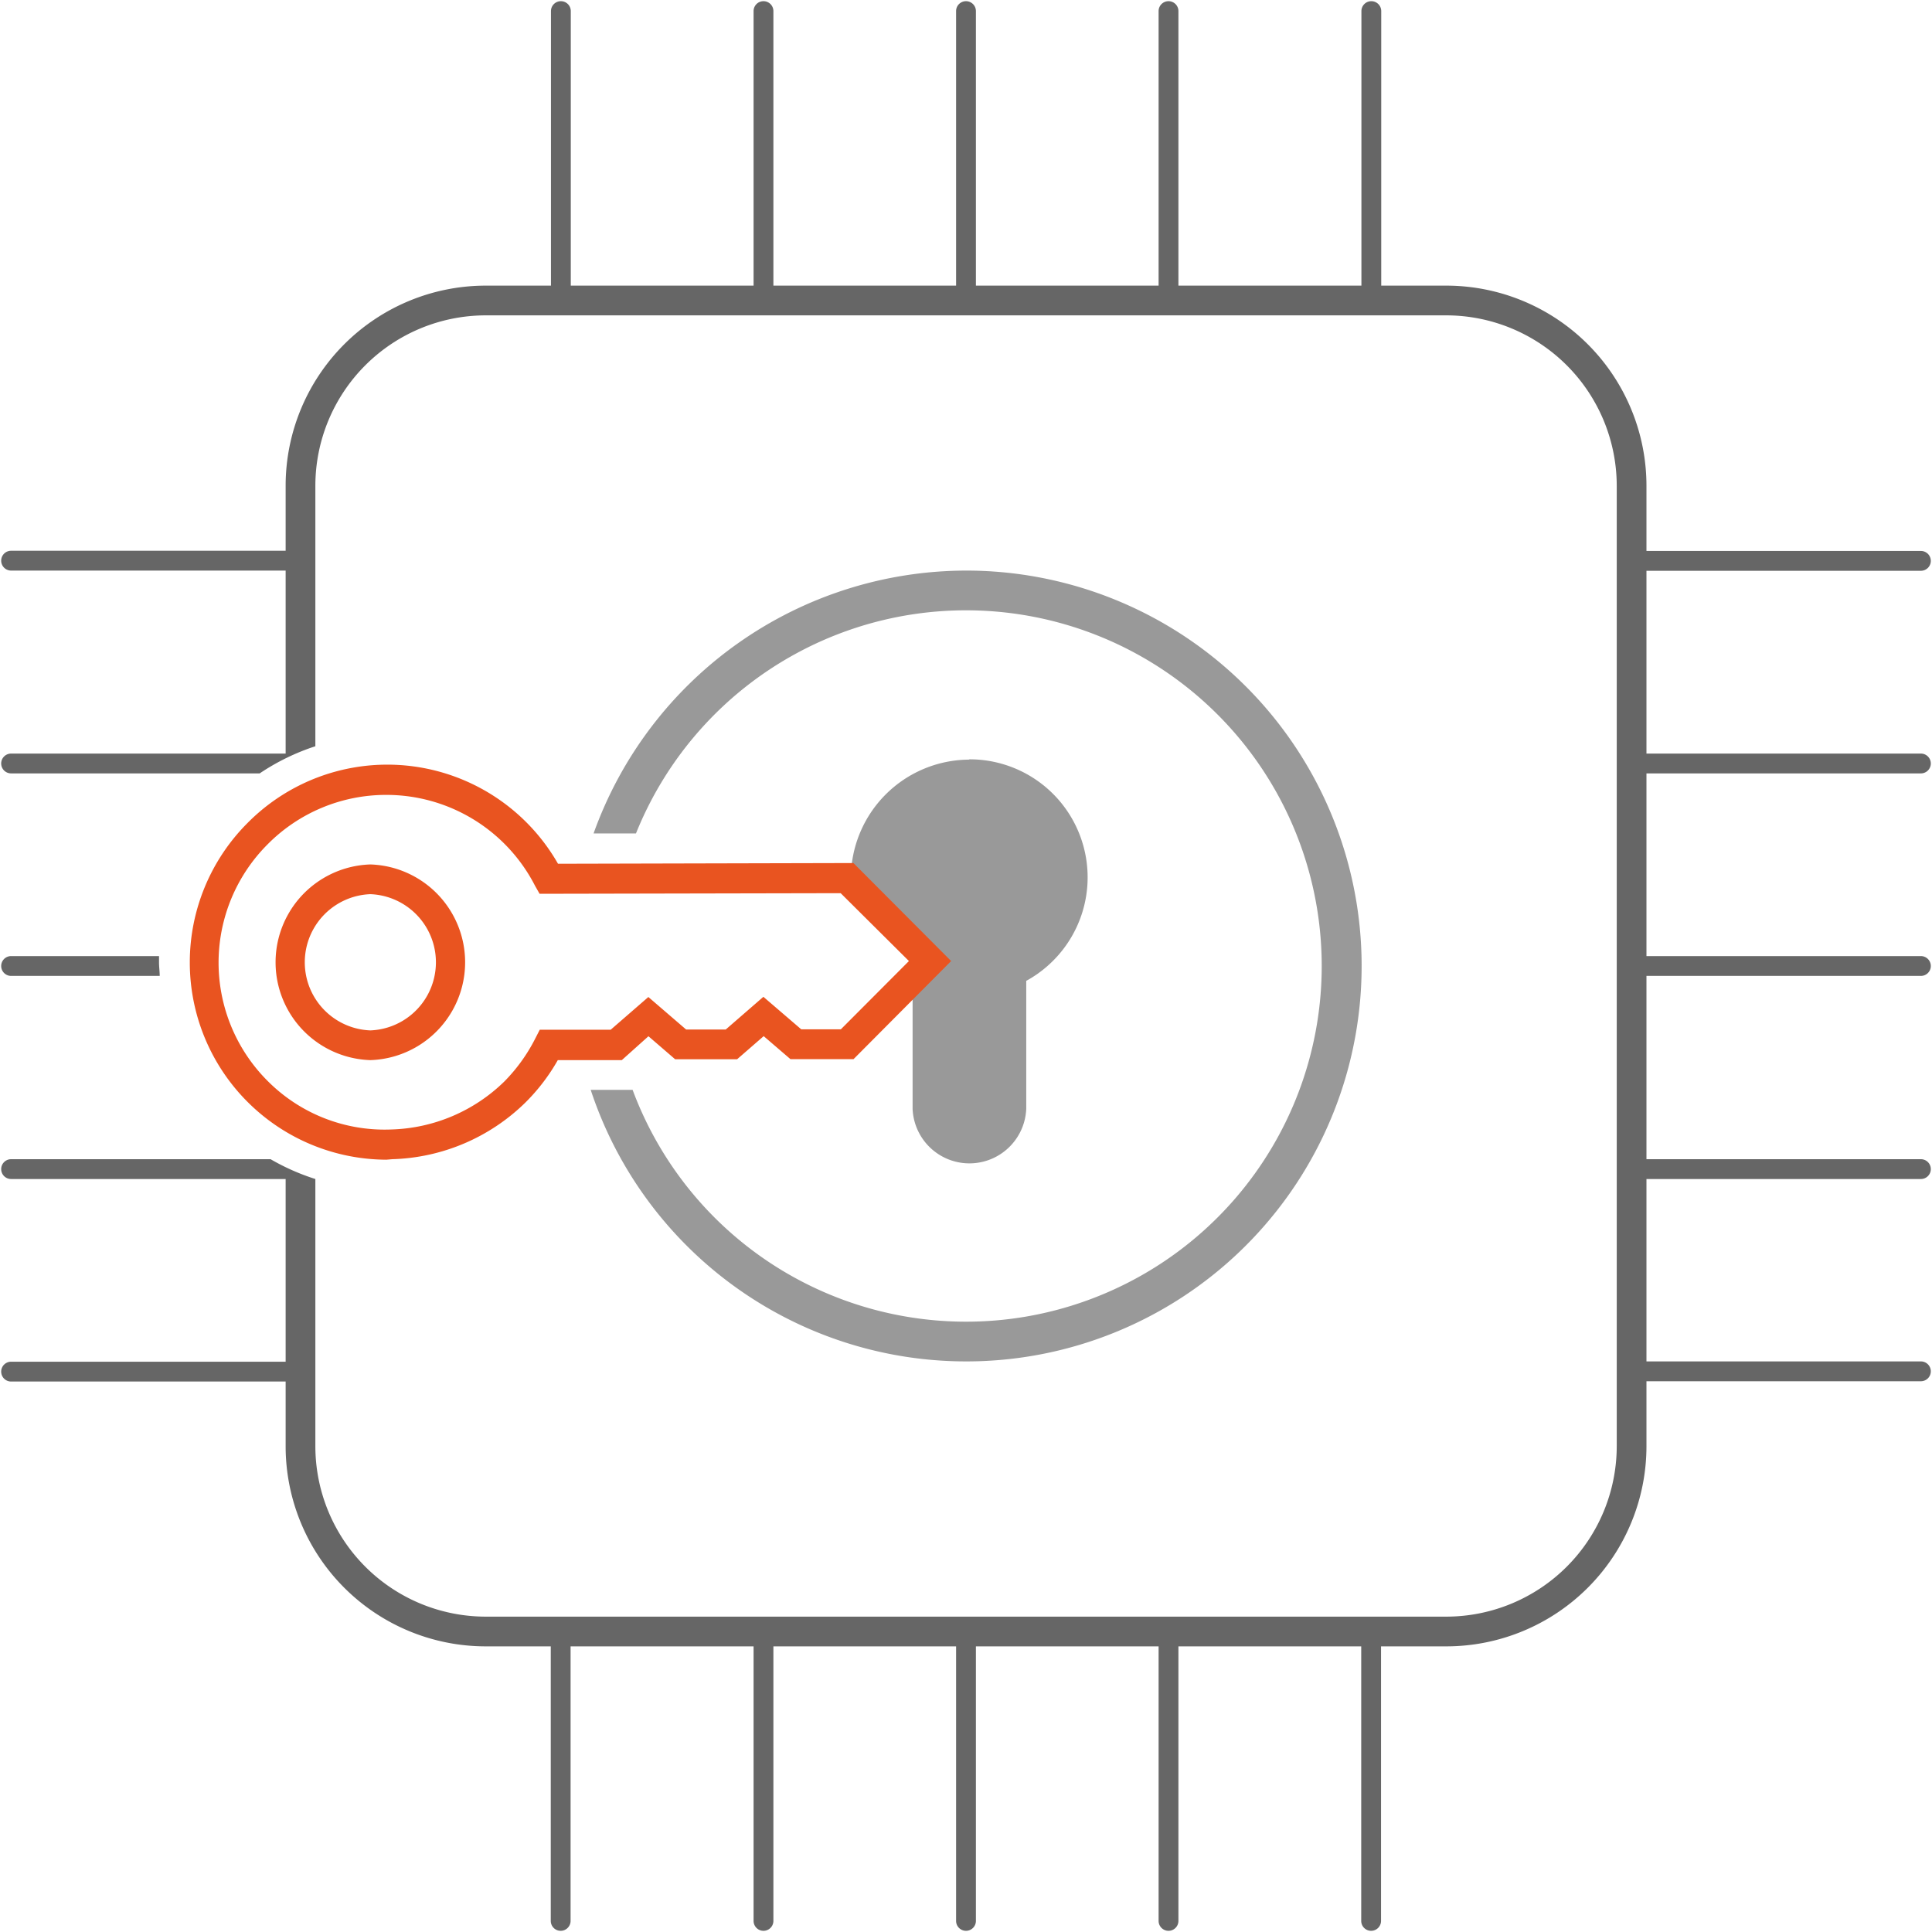 <svg xmlns="http://www.w3.org/2000/svg" id="Layer_1" viewBox="0 0 195 195"><defs><style>.cls-1{fill:#666}.cls-2{fill:#999}</style></defs><path d="M1.12 96.5a1 1 0 0 0 0 2h15c0-.46-.07-.91-.07-1.37v-.63Z" class="cls-1"/><path d="M193.88 78.06a1 1 0 0 0 0-2h-27.7V57.61h27.7a1 1 0 0 0 0-2h-27.7V49A20.21 20.21 0 0 0 146 28.83h-6.59V1.12a1 1 0 0 0-2 0v27.71h-18.47V1.12a1 1 0 0 0-2 0v27.71H98.5V1.12a1 1 0 0 0-2 0v27.71H78.06V1.12a1 1 0 0 0-2 0v27.71H57.61V1.12a1 1 0 1 0-2 0v27.71H49A20.2 20.2 0 0 0 28.83 49v6.59H1.12a1 1 0 1 0 0 2h27.71v18.47H1.12a1 1 0 0 0 0 2h25.09a22.67 22.67 0 0 1 5.62-2.74V49A17.21 17.21 0 0 1 49 31.83h97A17.22 17.22 0 0 1 163.18 49v97A17.22 17.22 0 0 1 146 163.17H49A17.21 17.21 0 0 1 31.83 146v-27a22.65 22.65 0 0 1-4.52-2H1.12a1 1 0 0 0 0 2h27.71v18.44H1.12a1 1 0 0 0 0 2h27.71V146A20.2 20.2 0 0 0 49 166.17h6.59v27.71a1 1 0 0 0 2 0v-27.71h18.47v27.71a1 1 0 0 0 2 0v-27.71H96.5v27.71a1 1 0 0 0 2 0v-27.71h18.44v27.71a1 1 0 0 0 2 0v-27.71h18.45v27.71a1 1 0 0 0 2 0v-27.71H146A20.21 20.21 0 0 0 166.18 146v-6.59h27.7a1 1 0 0 0 0-2h-27.7V119h27.7a1 1 0 0 0 0-2h-27.7V98.5h27.7a1 1 0 0 0 0-2h-27.7V78.06Z" class="cls-1"/><path d="M97.5 57.59a40 40 0 0 0-37.59 26.53h4.28a35.9 35.9 0 1 1-.34 25.88h-4.23A39.91 39.91 0 1 0 97.5 57.59Z" class="cls-2"/><path d="M97.82 76.67a12 12 0 0 0-11.94 11.94v.46l8 7.93-1.93 1.94.16.09v12.89a5.74 5.74 0 0 0 11.47 0V99a11.91 11.91 0 0 0-5.74-22.36Z" class="cls-2"/><path fill="#e95420" d="M39 117.05a19.91 19.91 0 0 1-14-34 19.84 19.84 0 0 1 31.32 4.13l29.2-.07h.62L96 97l-9.85 9.9h-6.37l-2.7-2.32-2.68 2.33h-6.26l-2.69-2.32-2.69 2.41H56.3a19.71 19.71 0 0 1-3.3 4.31A20 20 0 0 1 39.59 117Zm0-36.82a16.82 16.82 0 0 0-12 5 16.88 16.88 0 0 0 .06 23.92A16.65 16.65 0 0 0 39.5 114a17 17 0 0 0 11.41-4.85 17.3 17.3 0 0 0 3.15-4.4l.42-.82h7.16l3.8-3.3 3.81 3.28h4l3.8-3.3 3.82 3.28h4L91.74 97l-6.89-6.85-29.47.06h-.92L54 89.4a16.86 16.86 0 0 0-15-9.17ZM37.38 107a9.88 9.88 0 0 1 0-19.75 9.88 9.88 0 0 1 0 19.75Zm0-16.75a6.88 6.88 0 0 0 0 13.75 6.88 6.88 0 0 0 0-13.75Z"/></svg>